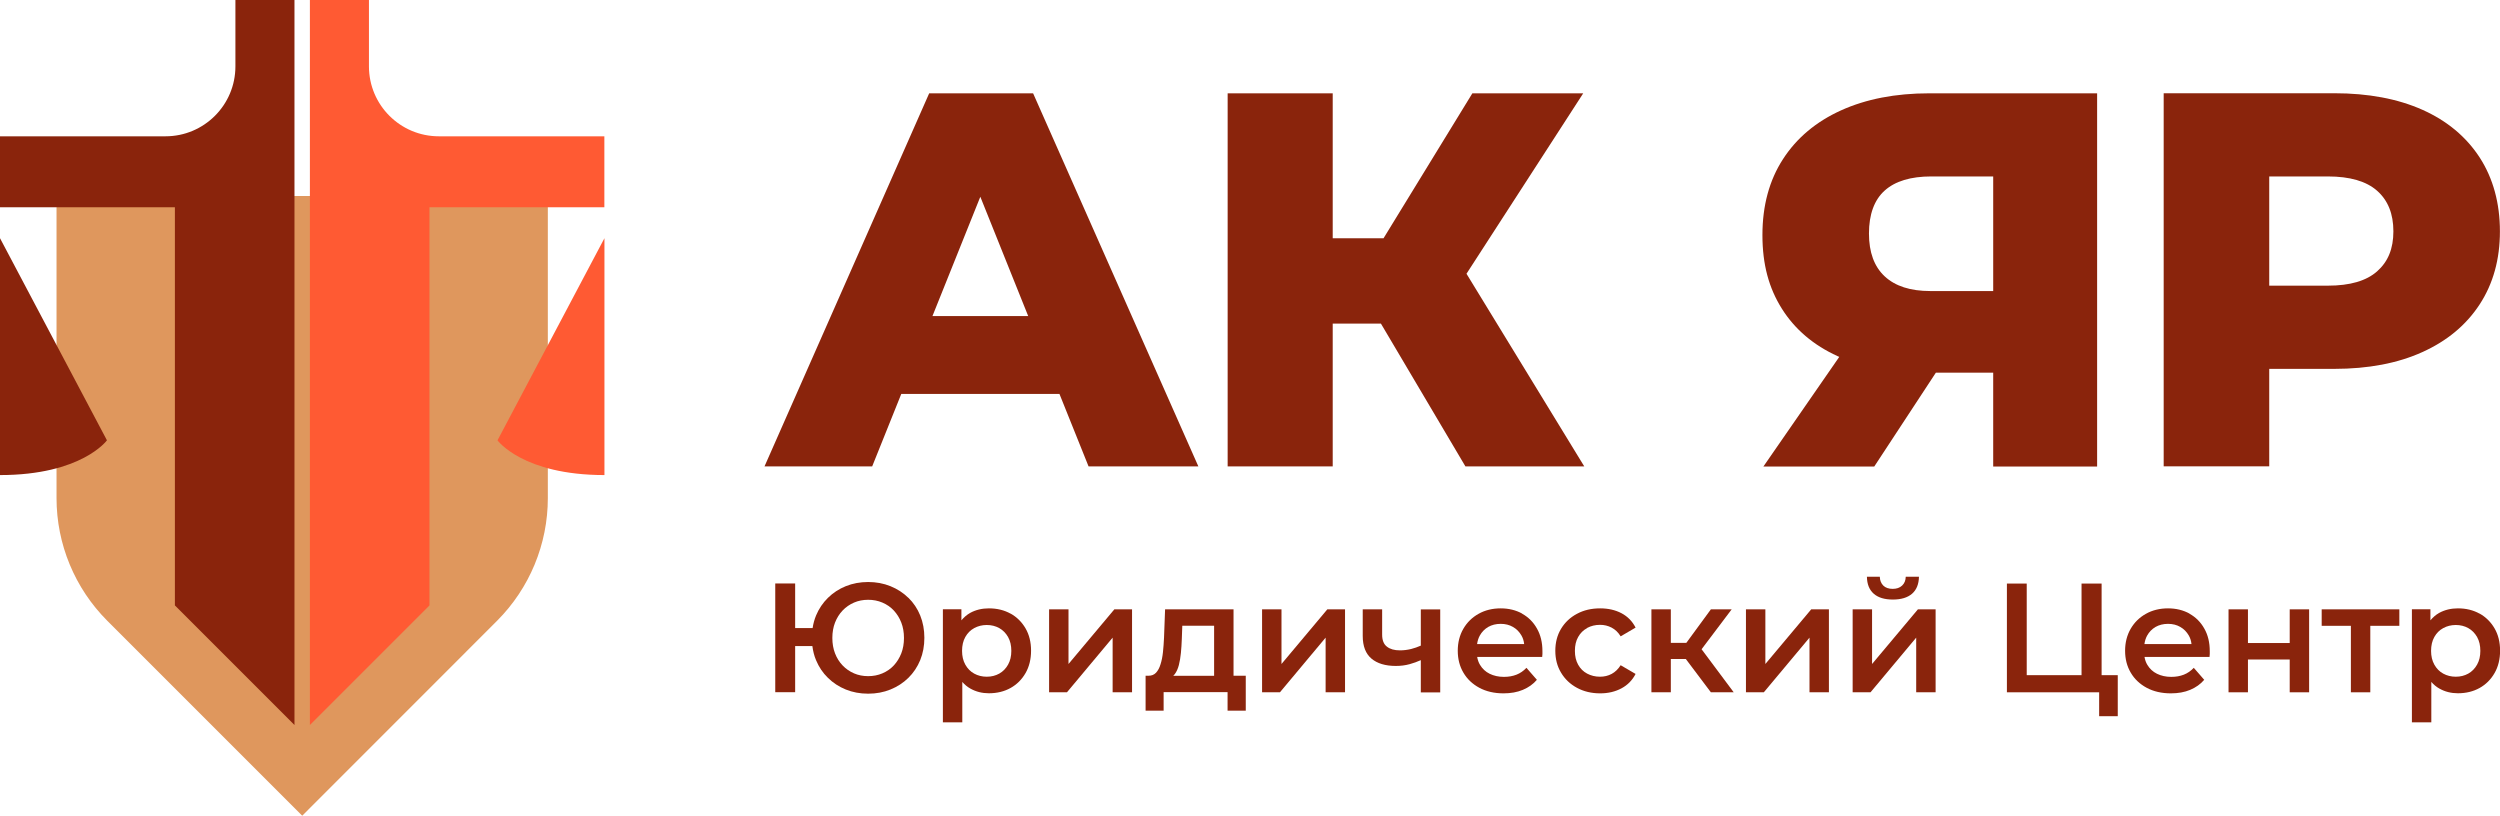 <svg xmlns="http://www.w3.org/2000/svg" id="_&#x421;&#x43B;&#x43E;&#x439;_2" data-name="&#x421;&#x43B;&#x43E;&#x439; 2" viewBox="0 0 306.48 100"><defs><style> .cls-1 { fill: #ff5a33; } .cls-2 { fill: #df975d; } .cls-3 { fill: #8a240c; } </style></defs><g id="_&#x421;&#x43B;&#x43E;&#x439;_1-2" data-name="&#x421;&#x43B;&#x43E;&#x439; 1"><g><g><path class="cls-3" d="m110.48,48.29h19.4l3.57,8.89h13.46l-20.26-45.74h-12.74l-20.19,45.74h13.2l3.57-8.89Zm9.7-24.17l5.87,14.63h-11.74l5.87-14.63Z"></path><polygon class="cls-3" points="163.38 39.67 169.29 39.67 179.65 57.18 194.22 57.18 179.78 33.56 194.09 11.44 180.5 11.44 169.61 29.21 163.38 29.21 163.38 11.44 150.5 11.44 150.5 57.18 163.38 57.18 163.38 39.67"></polygon><path class="cls-3" d="m257.09,57.18V11.44h-20.58c-4.14,0-7.74.7-10.81,2.09-3.07,1.39-5.45,3.39-7.12,5.98-1.68,2.59-2.52,5.7-2.52,9.31s.79,6.49,2.38,9.02c1.59,2.53,3.87,4.47,6.83,5.82.07.03.14.06.21.09l-9.3,13.44h13.59l7.55-11.5h7.03v11.5h12.74Zm-20.45-21.5c-2.44,0-4.3-.6-5.59-1.8-1.29-1.2-1.93-2.95-1.93-5.26s.64-4.11,1.93-5.26c1.28-1.15,3.19-1.73,5.72-1.73h7.58v14.05h-7.71Z"></path><path class="cls-3" d="m278.19,45.22h7.97c4.18,0,7.79-.69,10.81-2.06,3.03-1.37,5.37-3.32,7.02-5.85,1.65-2.53,2.48-5.51,2.48-8.95s-.83-6.5-2.48-9.05c-1.66-2.55-4-4.5-7.02-5.85-3.03-1.35-6.63-2.03-10.81-2.03h-20.91v45.74h12.94v-11.96Zm0-23.59h7.19c2.7,0,4.72.59,6.04,1.76,1.33,1.18,1.99,2.83,1.99,4.97s-.66,3.72-1.99,4.9c-1.33,1.18-3.34,1.76-6.04,1.76h-7.19v-13.4Z"></path><path class="cls-3" d="m111.36,73.29c-.62-.61-1.36-1.09-2.2-1.43-.84-.34-1.76-.51-2.73-.51s-1.9.17-2.74.51c-.84.34-1.57.82-2.19,1.43-.62.61-1.11,1.33-1.46,2.17-.2.49-.34,1-.42,1.54h-2.14v-5.47h-2.44v13.33h2.44v-5.66h2.11c.08.61.22,1.19.45,1.73.35.84.83,1.56,1.46,2.17.62.61,1.35,1.09,2.19,1.43.84.34,1.75.51,2.74.51s1.89-.17,2.73-.51c.84-.34,1.58-.82,2.2-1.43.62-.61,1.1-1.33,1.45-2.17.34-.84.51-1.75.51-2.74s-.17-1.9-.51-2.74c-.34-.84-.83-1.56-1.45-2.17Zm-.87,6.81c-.22.56-.53,1.06-.92,1.48-.39.42-.86.74-1.4.97-.54.23-1.12.34-1.74.34s-1.2-.11-1.73-.34c-.53-.23-1-.55-1.4-.97-.4-.42-.71-.91-.93-1.48-.22-.56-.33-1.2-.33-1.89s.11-1.33.33-1.89c.22-.56.53-1.06.93-1.48.4-.42.87-.74,1.4-.97s1.11-.34,1.73-.34,1.2.11,1.74.34c.54.23,1.01.55,1.4.97.39.42.7.91.92,1.48.22.56.33,1.2.33,1.89s-.11,1.33-.33,1.89Z"></path><path class="cls-3" d="m123.89,75.23c-.77-.43-1.65-.65-2.66-.65-.86,0-1.63.19-2.3.56-.41.23-.76.54-1.07.91v-1.36h-2.27v13.86h2.38v-4.95c.29.33.62.61,1,.82.68.38,1.43.57,2.26.57,1,0,1.89-.22,2.66-.65.77-.43,1.38-1.04,1.83-1.82.45-.78.68-1.7.68-2.75s-.23-1.97-.68-2.74c-.45-.77-1.06-1.38-1.83-1.81Zm-.31,6.25c-.27.48-.63.85-1.08,1.1-.45.25-.96.38-1.53.38s-1.09-.13-1.54-.38c-.46-.25-.82-.62-1.09-1.1-.27-.48-.4-1.05-.4-1.69s.13-1.23.4-1.7c.27-.48.63-.84,1.09-1.09.46-.25.97-.38,1.54-.38s1.08.13,1.53.38c.45.25.81.62,1.08,1.09.27.48.4,1.04.4,1.7s-.13,1.21-.4,1.69Z"></path><polygon class="cls-3" points="130.99 81.4 130.99 74.7 128.61 74.7 128.61 84.87 130.8 84.87 136.4 78.17 136.4 84.87 138.78 84.87 138.78 74.7 136.61 74.7 130.99 81.4"></polygon><path class="cls-3" d="m151.21,74.7h-8.38l-.13,3.48c-.03.61-.07,1.2-.13,1.76-.06.57-.16,1.07-.3,1.5-.13.44-.32.78-.55,1.03-.24.25-.54.37-.92.37h-.36v4.28h2.21v-2.27h7.84v2.27h2.23v-4.28h-1.5v-8.15Zm-2.38,8.15h-5c.07-.06.13-.13.19-.21.22-.29.38-.66.5-1.11.11-.45.2-.95.25-1.49.05-.54.09-1.1.11-1.69l.06-1.64h3.9v6.13Z"></path><polygon class="cls-3" points="157.1 81.4 157.1 74.7 154.72 74.7 154.72 84.87 156.91 84.87 162.51 78.17 162.51 84.87 164.89 84.87 164.89 74.7 162.72 74.7 157.1 81.4"></polygon><path class="cls-3" d="m174.18,79.15c-.39.17-.78.31-1.18.41-.46.11-.91.17-1.37.17-.69,0-1.22-.15-1.61-.46-.39-.3-.58-.79-.58-1.47v-3.1h-2.38v3.26c0,1.26.36,2.18,1.07,2.78.71.6,1.71.9,2.99.9.6,0,1.16-.07,1.7-.22.48-.13.93-.3,1.36-.49v3.95h2.38v-10.17h-2.38v4.45Z"></path><path class="cls-3" d="m186.62,75.23c-.77-.43-1.66-.65-2.65-.65s-1.92.22-2.71.67c-.79.44-1.42,1.06-1.87,1.84-.45.78-.68,1.68-.68,2.69s.23,1.9.69,2.68c.46.79,1.12,1.41,1.96,1.86.84.45,1.83.68,2.96.68.89,0,1.68-.14,2.37-.43.69-.29,1.27-.7,1.72-1.23l-1.28-1.47c-.36.38-.76.66-1.22.84-.46.18-.97.27-1.54.27-.66,0-1.24-.13-1.75-.38-.51-.25-.9-.62-1.18-1.09-.18-.29-.29-.62-.35-.97h7.97c.01-.11.02-.23.03-.36,0-.13,0-.24,0-.34,0-1.07-.22-1.99-.67-2.78-.44-.79-1.05-1.4-1.83-1.83Zm-5.54,3.73c.05-.38.16-.73.33-1.04.25-.45.59-.8,1.03-1.06.44-.25.95-.38,1.53-.38s1.08.13,1.51.38c.44.25.78.6,1.04,1.05.18.31.29.66.33,1.05h-5.78Z"></path><path class="cls-3" d="m194.57,76.98c.47-.25,1-.38,1.58-.38.51,0,.98.11,1.42.34s.81.58,1.11,1.07l1.83-1.07c-.39-.77-.97-1.36-1.72-1.76-.76-.4-1.63-.6-2.62-.6-1.07,0-2.02.22-2.85.67-.83.44-1.48,1.06-1.95,1.84-.47.78-.7,1.68-.7,2.69s.23,1.9.7,2.68c.47.79,1.12,1.41,1.95,1.86.83.45,1.78.68,2.85.68.99,0,1.86-.21,2.62-.62.76-.41,1.33-1,1.72-1.76l-1.83-1.07c-.3.48-.68.84-1.11,1.07s-.91.34-1.42.34c-.58,0-1.11-.13-1.58-.38-.47-.25-.84-.62-1.1-1.09-.27-.48-.4-1.04-.4-1.7s.13-1.23.4-1.7c.27-.48.63-.84,1.1-1.09Z"></path><polygon class="cls-3" points="212.29 74.7 209.74 74.7 206.73 78.81 204.83 78.81 204.83 74.7 202.45 74.7 202.45 84.87 204.83 84.87 204.83 80.79 206.67 80.79 209.74 84.87 212.54 84.87 208.6 79.59 212.29 74.7"></polygon><polygon class="cls-3" points="216.42 81.4 216.42 74.7 214.04 74.7 214.04 84.87 216.23 84.87 221.83 78.17 221.83 84.87 224.21 84.87 224.21 74.7 222.04 74.7 216.42 81.4"></polygon><path class="cls-3" d="m232.05,73.5c1.02,0,1.8-.24,2.35-.71.55-.48.83-1.17.85-2.09h-1.62c-.01.46-.16.82-.45,1.09-.29.27-.67.4-1.15.4s-.88-.13-1.15-.4c-.27-.27-.42-.63-.43-1.09h-1.58c.01.91.29,1.61.84,2.09.55.48,1.33.71,2.34.71Z"></path><polygon class="cls-3" points="229.5 81.4 229.5 74.7 227.12 74.7 227.12 84.87 229.31 84.87 234.91 78.17 234.91 84.87 237.29 84.87 237.29 74.7 235.12 74.7 229.5 81.4"></polygon><polygon class="cls-3" points="257.64 71.54 255.18 71.54 255.18 82.77 248.46 82.77 248.46 71.54 246.03 71.54 246.03 84.87 255.18 84.87 257.34 84.87 257.34 87.8 259.62 87.8 259.62 82.77 257.64 82.77 257.64 71.54"></polygon><path class="cls-3" d="m268.43,75.23c-.77-.43-1.66-.65-2.65-.65s-1.92.22-2.71.67c-.79.44-1.42,1.06-1.87,1.84s-.68,1.68-.68,2.69.23,1.9.69,2.68c.46.79,1.12,1.41,1.96,1.86.84.45,1.83.68,2.96.68.89,0,1.68-.14,2.37-.43.69-.29,1.27-.7,1.72-1.23l-1.28-1.47c-.36.38-.76.66-1.22.84-.46.18-.97.27-1.54.27-.66,0-1.24-.13-1.75-.38-.51-.25-.9-.62-1.18-1.09-.18-.29-.29-.62-.35-.97h7.97c.01-.11.02-.23.03-.36,0-.13,0-.24,0-.34,0-1.07-.22-1.99-.67-2.78-.44-.79-1.05-1.4-1.83-1.83Zm-5.54,3.73c.05-.38.16-.73.33-1.04.25-.45.59-.8,1.03-1.06.44-.25.95-.38,1.53-.38s1.08.13,1.51.38c.44.25.78.6,1.04,1.05.18.31.29.66.33,1.05h-5.78Z"></path><polygon class="cls-3" points="280.7 78.83 275.58 78.83 275.58 74.7 273.2 74.7 273.2 84.87 275.58 84.87 275.58 80.85 280.7 80.85 280.7 84.87 283.08 84.87 283.08 74.7 280.7 74.7 280.7 78.83"></polygon><polygon class="cls-3" points="284.62 76.72 288.2 76.72 288.2 84.87 290.58 84.87 290.58 76.72 294.14 76.72 294.14 74.7 284.62 74.7 284.62 76.72"></polygon><path class="cls-3" d="m303.98,75.23c-.77-.43-1.65-.65-2.66-.65-.86,0-1.63.19-2.3.56-.41.23-.76.54-1.07.91v-1.36h-2.27v13.86h2.38v-4.95c.29.33.62.61,1,.82.68.38,1.43.57,2.26.57,1,0,1.89-.22,2.66-.65.77-.43,1.38-1.04,1.83-1.82.45-.78.68-1.7.68-2.75s-.23-1.97-.68-2.74c-.45-.77-1.06-1.38-1.83-1.81Zm-.31,6.25c-.27.48-.63.85-1.08,1.1-.45.25-.96.38-1.53.38s-1.09-.13-1.54-.38c-.46-.25-.82-.62-1.09-1.1-.27-.48-.4-1.05-.4-1.69s.13-1.23.4-1.7c.27-.48.63-.84,1.09-1.09.46-.25.97-.38,1.54-.38s1.08.13,1.53.38c.45.25.81.62,1.08,1.09.27.48.4,1.04.4,1.7s-.13,1.21-.4,1.69Z"></path></g><g><path class="cls-2" d="m6.93,24.03v37.04c0,5.64,2.24,11.04,6.22,15.03l23.9,23.9,23.89-23.9c3.98-3.99,6.22-9.39,6.22-15.03V24.03s-60.24,0-60.24,0Z"></path><g><path class="cls-1" d="m45.23,0v8.14c0,4.73,3.84,8.57,8.57,8.57h20.29v8.7h-21.44s0,48.81,0,48.81l-14.66,14.66V0h7.24Z"></path><path class="cls-1" d="m74.1,58.24c-10.02,0-13.11-4.26-13.11-4.26l13.11-24.78v29.04Z"></path></g><g><path class="cls-3" d="m28.86,0v8.14c0,4.73-3.84,8.57-8.57,8.57H0v8.7h21.44v48.81l14.66,14.66V0h-7.24Z"></path><path class="cls-3" d="m0,58.24c10.02,0,13.11-4.26,13.11-4.26L0,29.2v29.04Z"></path></g></g></g></g></svg>